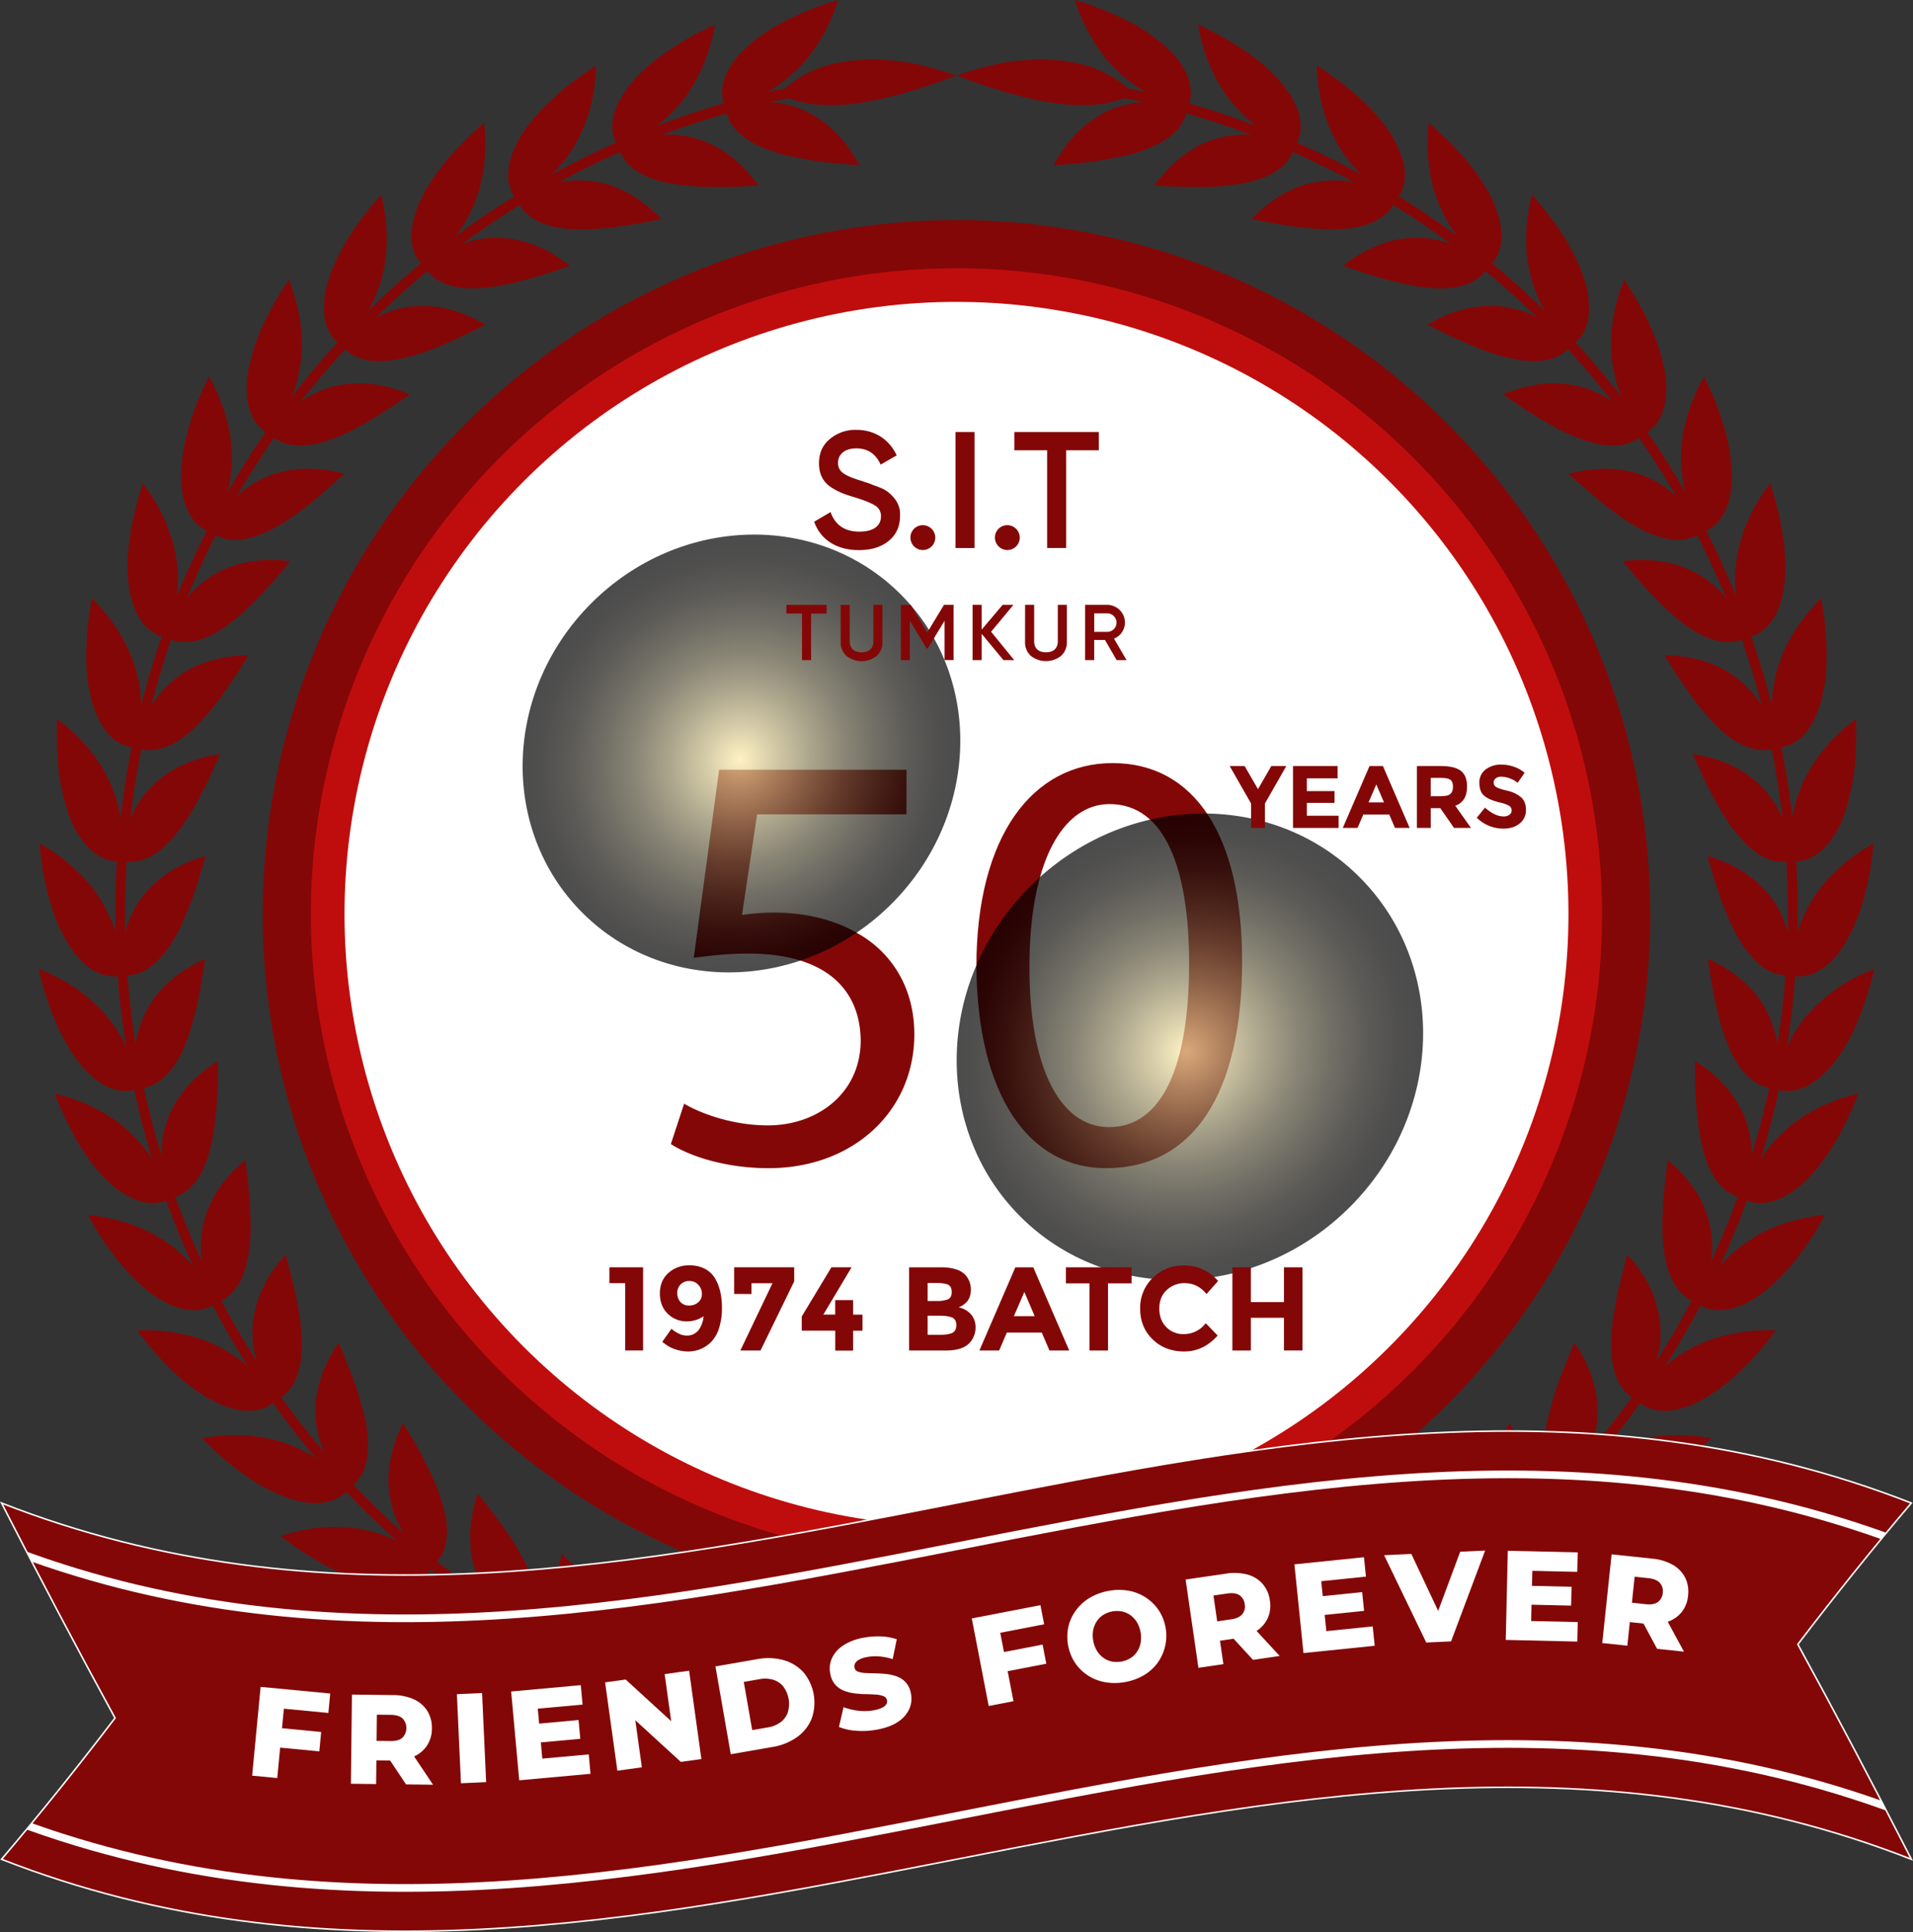 <svg xmlns="http://www.w3.org/2000/svg" xmlns:xlink="http://www.w3.org/1999/xlink" viewBox="0 0 1242.28 1254.22"><rect x="0" y="0" width="1242.28" height="1254.22" fill="#333333" stroke="none"/><defs><style>.cls-1,.cls-12{fill:none;stroke:#fff;stroke-miterlimit:10;}.cls-2{isolation:isolate;}.cls-3{fill:#840707;}.cls-4{fill:#bf0d0d;}.cls-5{fill:#fff;}.cls-6{fill:url(#Degradado_sin_nombre_2);}.cls-7{fill:url(#Degradado_sin_nombre_2-2);}.cls-8{fill:url(#Degradado_sin_nombre_2-3);}.cls-10,.cls-9{opacity:0.7;mix-blend-mode:color-dodge;}.cls-9{fill:url(#Degradado_sin_nombre_6);}.cls-10{fill:url(#Degradado_sin_nombre_6-2);}.cls-11{clip-path:url(#clip-path);}.cls-12{stroke-width:5px;}</style><linearGradient id="Degradado_sin_nombre_2" x1="494.84" y1="1150.74" x2="852.9" y2="1112.95" gradientUnits="userSpaceOnUse"><stop offset="0" stop-color="#ba7e27"/><stop offset="0.03" stop-color="#be832b"/><stop offset="0.07" stop-color="#cc9136"/><stop offset="0.11" stop-color="#e1a849"/><stop offset="0.15" stop-color="#ffc863"/><stop offset="0.24" stop-color="#f6b858"/><stop offset="0.28" stop-color="#f0ae51"/><stop offset="0.52" stop-color="#ffc863"/><stop offset="0.59" stop-color="#f5bc53"/><stop offset="0.72" stop-color="#dea131"/><stop offset="0.77" stop-color="#e9ae42"/><stop offset="0.85" stop-color="#ffc863"/><stop offset="0.89" stop-color="#f0b856"/><stop offset="0.97" stop-color="#ca8f35"/><stop offset="1" stop-color="#ba7e27"/></linearGradient><linearGradient id="Degradado_sin_nombre_2-2" x1="495.46" y1="1134.21" x2="853.52" y2="1096.41" xlink:href="#Degradado_sin_nombre_2"/><linearGradient id="Degradado_sin_nombre_2-3" x1="497.2" y1="1150.63" x2="855.25" y2="1112.83" xlink:href="#Degradado_sin_nombre_2"/><radialGradient id="Degradado_sin_nombre_6" cx="-1088.16" cy="237.92" r="215.37" gradientTransform="matrix(-0.72, 0, 0, -0.68, -14.45, 841.87)" gradientUnits="userSpaceOnUse"><stop offset="0" stop-color="#ffedab"/><stop offset="0.15" stop-color="#c6b885"/><stop offset="0.32" stop-color="#8a815d"/><stop offset="0.48" stop-color="#59533c"/><stop offset="0.64" stop-color="#322f22"/><stop offset="0.78" stop-color="#17150f"/><stop offset="0.91" stop-color="#060504"/><stop offset="1"/></radialGradient><radialGradient id="Degradado_sin_nombre_6-2" cx="-989.62" cy="736.89" r="202.07" gradientTransform="matrix(-0.72, 0, 0, -0.68, -234.39, 992.01)" xlink:href="#Degradado_sin_nombre_6"/><clipPath id="clip-path"><path class="cls-1" d="M1241.23,1207C827.84,1045.12,414.44,1368.87,1,1207q36.86-43.38,73.7-91.71Q37.89,1047.88,1,975.74c413.4,161.88,826.8-161.88,1240.19,0q-36.84,43.38-73.69,91.71Q1204.38,1134.86,1241.23,1207Z"/></clipPath></defs><g class="cls-2"><g id="Layer_2" data-name="Layer 2"><g id="OBJECTS"><circle class="cls-3" cx="621.14" cy="593.38" r="450.52" transform="translate(-237.66 613.01) rotate(-45)"/><circle class="cls-4" cx="621.14" cy="593.38" r="419.23" transform="translate(-237.66 613.01) rotate(-45)"/><circle class="cls-5" cx="621.14" cy="593.38" r="397.4" transform="translate(-237.66 613.01) rotate(-45)"/><path class="cls-3" d="M544.29,0a187.63,187.63,0,0,0-31.58,12.27,114,114,0,0,0-21.33,13,83.47,83.47,0,0,0-13.12,12.19,47.71,47.71,0,0,0-6.76,11c-5.64,13.35-.13,21.32-.13,21.32a55.63,55.63,0,0,0,8.81-2.24c5.3-1.92,12.65-4.34,20.41-9.15A97.3,97.3,0,0,0,524.4,37.78,115.49,115.49,0,0,0,544.29,0Z"/><path class="cls-3" d="M558.1,107.4c-10.72-1-20-1.69-28.25-2.9-8.25-1.38-15.28-2.59-21.36-4.16A85.51,85.51,0,0,1,493,94.75a50.22,50.22,0,0,1-10.46-6.15c-11.12-8.6-11-18.17-11-18.17s12.88-6,30.84-4a62.72,62.72,0,0,1,28.75,10.2C540.88,82.83,550.33,92.81,558.1,107.4Z"/><path class="cls-3" d="M464.26,15.89c-47.24,22.28-61.54,44.43-65.49,58-3.72,14.09,2.82,21.19,2.82,21.19A59.05,59.05,0,0,0,410,91.58a81,81,0,0,0,19-11.85A89.85,89.85,0,0,0,449.7,56,111.72,111.72,0,0,0,464.26,15.89Z"/><path class="cls-3" d="M492.64,120.39c-42.6,3.08-65.2-.91-77.46-8.3-12.16-6.9-13.33-16.44-13.33-16.44a52.75,52.75,0,0,1,8.18-4,78.81,78.81,0,0,1,21.82-4.24,66.2,66.2,0,0,1,29.87,6.16C472.23,98.45,483,107.21,492.64,120.39Z"/><path class="cls-3" d="M387.11,42.56c-43.76,28.51-54.76,52.6-56.88,66.48-1.8,14.38,5.68,20.58,5.68,20.58s3.12-1.55,7.9-4.48a82.8,82.8,0,0,0,17.1-14.47,85.15,85.15,0,0,0,17.31-26.34C383.15,73.39,386.62,59.67,387.11,42.56Z"/><path class="cls-3" d="M429.57,142.18c-41.82,8.86-64.65,8.2-77.86,2.47-13-5.26-15.47-14.49-15.47-14.49a36.74,36.74,0,0,1,7.64-4.91,76.58,76.58,0,0,1,20.95-7.33,69.09,69.09,0,0,1,30.44,2C406.49,123.57,418.22,130.42,429.57,142.18Z"/><path class="cls-3" d="M314.43,79.66a238.89,238.89,0,0,0-24,23.87A157.66,157.66,0,0,0,276.09,124c-6.85,12.37-8.85,22.13-8.89,29.27.05,14.34,8.32,19.49,8.32,19.49a56.35,56.35,0,0,0,7.31-5.41c4.33-3.57,9.61-9.37,15-16.63C308.29,135.86,318,113.5,314.43,79.66Z"/><path class="cls-3" d="M370.11,172.53c-40.34,14.36-62.92,17-76.79,13.11-13.76-3.58-17.39-12.37-17.39-12.37a56,56,0,0,1,7-5.81c4.62-3.19,11.11-7.52,19.79-10.07C319.78,151.92,344.3,152.11,370.11,172.53Z"/><path class="cls-3" d="M247.54,126.32c-17.31,19.41-26.82,36-31.95,49.13-5.32,13-5.74,23.14-4.85,30.18,2,14.26,10.92,18.22,10.92,18.22a55.68,55.68,0,0,0,6.45-6.4A105.89,105.89,0,0,0,240.72,199C249,182.75,255.59,159.25,247.54,126.32Z"/><path class="cls-3" d="M315.33,210.76c-19.06,9.8-34,16.25-46.05,19.86C257,234,248.12,235.11,241,234.15c-14.07-1.64-18.87-9.87-18.87-9.87a55,55,0,0,1,6.07-6.74,63.73,63.73,0,0,1,18.26-12.65C262.59,197.1,286.91,193.94,315.33,210.76Z"/><path class="cls-3" d="M187.6,181.57c-14.54,21.55-21.74,39.25-25,53-3.47,13.61-2.68,23.6-.73,30.55,4,13.88,13.33,16.59,13.33,16.59a57,57,0,0,0,5.47-7.25,109.2,109.2,0,0,0,10-20,84.53,84.53,0,0,0,3.73-14.28,84.48,84.48,0,0,0,1.68-16.76,100.46,100.46,0,0,0-2-19.66A118,118,0,0,0,187.6,181.57Z"/><path class="cls-3" d="M266.21,256.05c-17.59,12.27-31.5,20.68-42.94,25.91-11.65,5.07-20.49,7.22-27.55,7.32-14.1.32-20-7.19-20-7.19a55.42,55.42,0,0,1,5.05-7.55,62.51,62.51,0,0,1,16.39-15,60.73,60.73,0,0,1,28.73-10.26,72.66,72.66,0,0,1,18.7.42A96.31,96.31,0,0,1,266.21,256.05Z"/><path class="cls-3" d="M135.68,244.42c-2.83,5.86-5.38,11.33-7.48,16.55s-3.66,10.27-5.06,14.92a112.53,112.53,0,0,0-5,24.45c-1.44,14.05.37,23.66,3.42,30.37C127.43,344,137,345.35,137,345.35a91.34,91.34,0,0,0,11.6-29.13C152.25,298.38,152.24,274,135.68,244.42Z"/><path class="cls-3" d="M223.65,307.55c-3.89,3.67-7.73,7-11.33,10.05s-6.81,6-10,8.65c-6.59,5.13-12.39,9.37-17.63,12.79-10.7,6.69-19.5,9.83-26.31,11-13.86,2.27-20.75-4.39-20.75-4.39s4.42-13.5,18.14-25.25C169.17,308.55,191.73,299,223.65,307.55Z"/><path class="cls-3" d="M92.73,313.75c-15.93,49.72-9.51,75.3-2.3,87.45,7.76,12.33,17.42,12.39,17.42,12.39a60.11,60.11,0,0,0,3.17-8.51,81.08,81.08,0,0,0,4.29-21.95,89.73,89.73,0,0,0-3.18-31.36A111.34,111.34,0,0,0,92.73,313.75Z"/><path class="cls-3" d="M188.48,364.31c-26.81,33.27-45.15,47.05-58.92,51-13.35,4.18-21.11-1.48-21.11-1.48a51.69,51.69,0,0,1,2.69-8.68,78.43,78.43,0,0,1,11.79-18.84,66.18,66.18,0,0,1,24.88-17.63C158.55,364.28,172.28,362.36,188.48,364.31Z"/><path class="cls-3" d="M59.59,388.33c-9.06,51.45,1.06,75.94,9.8,87a26.46,26.46,0,0,0,12.91,9.08,16.21,16.21,0,0,0,6,.79,88.75,88.75,0,0,0,2.17-8.83A85.79,85.79,0,0,0,91.5,454a85.75,85.75,0,0,0-7.45-30.63C79.41,412.28,71.76,400.37,59.59,388.33Z"/><path class="cls-3" d="M161.37,425.3c-5.25,9.24-10.85,17-15.45,23.79a143.33,143.33,0,0,1-13.59,17.06c-8.16,9.42-15.77,14.83-22.25,17.74s-11.66,3.36-15.39,3a16.4,16.4,0,0,1-5.81-1.55,40.42,40.42,0,0,1,1.66-8.92,74.68,74.68,0,0,1,8.94-20.32,68.65,68.65,0,0,1,22.23-20.88C132,429.47,145,425.57,161.37,425.3Z"/><path class="cls-3" d="M37.13,466.81a230.42,230.42,0,0,0,1,33.87,145.82,145.82,0,0,0,5.27,24.45c4.08,13.42,10.21,21.56,15.34,26.45,10.61,9.75,20,7.21,20,7.21a55.47,55.47,0,0,0,.94-9,107.1,107.1,0,0,0-1.93-22.29C74,509.63,64.29,487.3,37.13,466.81Z"/><path class="cls-3" d="M143,489.45c-4.37,9.8-8.05,18.37-12.16,25.68a155.49,155.49,0,0,1-10.93,18.79c-7.36,10.4-13.54,16.87-19.66,20.62-11.92,7.63-20.86,4.29-20.86,4.29a56.2,56.2,0,0,1,.43-9.07A63.31,63.31,0,0,1,86,528.42C93.53,512.18,110.48,494.38,143,489.45Z"/><path class="cls-3" d="M25.65,547.57a187.06,187.06,0,0,0,5.69,33.36,112.66,112.66,0,0,0,8.44,23.48c6.11,12.73,12.57,20,18.68,24.14,12,8.23,20.87,4.45,20.87,4.45a54.78,54.78,0,0,0-.43-9.07c-.75-5.58-1.62-13.28-4.8-21.84a96.43,96.43,0,0,0-15.43-27.47A115.35,115.35,0,0,0,25.65,547.57Z"/><path class="cls-3" d="M133.64,555.57c-3.16,10.3-5.67,19.31-8.51,27.13-3,7.82-5.66,14.47-8.39,20.12-5.62,11.3-11.59,18.56-16.78,23.09-10.64,9.15-20,7-20,7a55.78,55.78,0,0,1-1-9c-.28-5.6.74-13.43,3.32-22a62.92,62.92,0,0,1,15.79-26.11C106.11,567.52,117.78,560.25,133.64,555.57Z"/><path class="cls-3" d="M25.06,629c12.1,50.73,31.09,69.23,43.4,75.9,13,6.51,21.32,1.55,21.32,1.55s-.46-3.45-1.58-8.94a81.36,81.36,0,0,0-7.87-21,85,85,0,0,0-19-25.15C52.59,643.1,41,635.21,25.06,629Z"/><path class="cls-3" d="M133.14,622.44c-5.74,42.43-14,63.68-23.92,74.21-9.27,10.5-18.82,9.69-18.82,9.69a34.6,34.6,0,0,1-2.08-8.84,78.18,78.18,0,0,1,.16-22.2,69.19,69.19,0,0,1,12.13-28C107.7,638,118.26,629.2,133.14,622.44Z"/><path class="cls-3" d="M35.49,709.92a245,245,0,0,0,14.42,30.67A159.41,159.41,0,0,0,64.43,761c9.31,10.63,17.91,15.76,24.61,18.2,13.55,4.75,21.16-1.33,21.16-1.33a55.39,55.39,0,0,0-2.67-8.69c-1.9-5.28-5.67-12.18-10.65-19.69C86.35,734.6,68.6,717.94,35.49,709.92Z"/><path class="cls-3" d="M141.67,688.69c0,42.78-5.1,64.93-13.4,76.68-8,11.76-17.47,12.24-17.47,12.24a55.49,55.49,0,0,1-3.15-8.51c-1.46-5.42-3.43-13-2.87-22C105.32,729.16,113.82,706.11,141.67,688.69Z"/><path class="cls-3" d="M57,788.64C69.55,811.48,82,826,92.69,835.23c10.45,9.36,19.86,13.16,26.84,14.66,14.15,2.81,20.83-4.24,20.83-4.24a56,56,0,0,0-3.91-8.2,110,110,0,0,0-13.21-18.06,97.13,97.13,0,0,0-25.11-19C87.36,794.75,73.74,790.41,57,788.64Z"/><path class="cls-3" d="M159.31,753c2.84,21.22,3.91,37.42,3.3,50-.9,12.7-2.88,21.46-6.11,27.83-6.2,12.7-15.58,14.49-15.58,14.49a55.58,55.58,0,0,1-4.36-8,66.52,66.52,0,0,1-1.75-51.66C139,774.86,146.48,763.69,159.31,753Z"/><path class="cls-3" d="M89.12,863.68a187.56,187.56,0,0,0,22.23,25.57,114.88,114.88,0,0,0,19.44,15.68c11.75,7.76,21.25,10.47,28.56,10.87,14.46.81,20.1-7.07,20.1-7.07a55.42,55.42,0,0,0-5-7.55,102.83,102.83,0,0,0-15.52-16.11,96.71,96.71,0,0,0-27.48-15.43A114.86,114.86,0,0,0,89.12,863.68Z"/><path class="cls-3" d="M185.54,814.39c2.7,10.42,5.15,19.44,6.81,27.57s2.75,15.26,3.31,21.52c1,12.63-.13,21.8-2.27,28.42C189,905.29,180,908.36,180,908.36a55,55,0,0,1-5.47-7.25c-3.18-4.61-6.48-11.77-8.66-20.46a62.81,62.81,0,0,1-.11-30.5C168.22,838.91,174.47,826.61,185.54,814.39Z"/><path class="cls-3" d="M131.1,933.61q6.89,6.92,13.14,12.54c4.25,3.71,8.48,6.86,12.38,9.74A116.15,116.15,0,0,0,178,968.79c12.88,5.93,22.39,7.56,29.76,6.9,14.48-1.2,19-9.76,19-9.76a56.25,56.25,0,0,0-6.08-6.75,88.8,88.8,0,0,0-17.54-13.87C187.53,935.9,164.5,927.8,131.1,933.61Z"/><path class="cls-3" d="M219.9,871.64c2.17,4.89,4.07,9.56,5.74,14s3.44,8.44,4.8,12.37c2.75,7.84,4.65,14.87,6.18,20.9,2.87,12.22,2.75,21.7,1.61,28.48-2.46,13.81-11,18.1-11,18.1a55.68,55.68,0,0,1-6.45-6.4A72,72,0,0,1,209.41,940C202.76,923.33,201.21,898.88,219.9,871.64Z"/><path class="cls-3" d="M182.16,997.18c41.53,31.57,67.81,34,81.62,31.31,14.23-3.19,17.52-12.27,17.52-12.27a77,77,0,0,0-6.93-5.87A81,81,0,0,0,255.08,999a87,87,0,0,0-30.63-7.47C212.4,990.67,198.43,991.88,182.16,997.18Z"/><path class="cls-3" d="M261.73,923.74c22.46,36.42,29.38,58.26,28.42,72.6-.52,14-8.45,19.39-8.45,19.39a44.28,44.28,0,0,1-7.25-5.47,78.54,78.54,0,0,1-13.85-17.37,67.82,67.82,0,0,1-8.33-29.34C251.85,951.85,254.48,938.38,261.73,923.74Z"/><path class="cls-3" d="M241.34,1053.26c45.42,25.69,71.87,24.41,85.19,19.89a26.54,26.54,0,0,0,12.9-9.14,16.23,16.23,0,0,0,2.75-5.33s-2.79-2.09-7.6-5a85.18,85.18,0,0,0-20.7-8.53,86.32,86.32,0,0,0-31.34-3.27C270.55,1042.56,256.76,1045.8,241.34,1053.26Z"/><path class="cls-3" d="M310.23,969.72c7,8,12.43,15.86,17.29,22.53a142.81,142.81,0,0,1,11.53,18.52c6.13,10.86,8.67,19.86,9.24,26.94s-.74,12.07-2.37,15.47a16.51,16.51,0,0,1-3.41,5,38.78,38.78,0,0,1-7.86-4.54,74.64,74.64,0,0,1-16.13-15.25,68.18,68.18,0,0,1-12.21-28C304.37,998.75,305,985.2,310.23,969.72Z"/><path class="cls-3" d="M307.69,1100.68a238.46,238.46,0,0,0,32.23,10.41,159.45,159.45,0,0,0,24.8,3.27c14.11.46,23.74-2.34,30.09-5.57,12.72-6.66,13.48-16.37,13.48-16.37a55.74,55.74,0,0,0-8.17-4c-5.16-2.22-12.78-4.15-21.66-5.66C360.42,1080.34,336.1,1082,307.69,1100.68Z"/><path class="cls-3" d="M364.59,1008.56c7.8,7.35,14.59,13.78,20.1,20.1a141.55,141.55,0,0,1,14,16.62c7.41,10.22,11.31,18.44,12.81,25.43,3.15,13.84-3,21.12-3,21.12a55.61,55.61,0,0,1-8.37-3.5c-5-2.64-11.83-6.33-18.05-12.93C369.4,1062.76,358.31,1040.88,364.59,1008.56Z"/><path class="cls-3" d="M379.9,1138.65c25.23,6.45,44.33,7.29,58.39,5.75,14-1.25,23.17-5.52,29-9.62,11.71-8.43,11.12-18.12,11.12-18.12a55.6,55.6,0,0,0-8.67-2.73,111.72,111.72,0,0,0-22.21-2.68,97.56,97.56,0,0,0-31.06,5.35C405.06,1120.67,392.6,1127.65,379.9,1138.65Z"/><path class="cls-3" d="M423.68,1039.62c17.46,12.4,30,22.68,38.8,31.69,8.67,9.33,13.71,16.77,16.16,23.46,5.05,13.19,0,21.27,0,21.27a55.91,55.91,0,0,1-8.8-2.23,61.72,61.72,0,0,1-19.64-10.38,62.36,62.36,0,0,1-19.31-23.59C425.78,1069.35,422.71,1056.26,423.68,1039.62Z"/><path class="cls-3" d="M500.43,1118a532.74,532.74,0,0,1-80.87-25.18,539.29,539.29,0,0,1-202-858.81A538.12,538.12,0,0,1,578.38,54.38a3.48,3.48,0,0,0-.54-6.93A546.66,546.66,0,0,0,417,1099.31a540.14,540.14,0,0,0,83.47,25.84Z"/><path class="cls-3" d="M621.14,49.06c-41.92,15.81-68.43,20.17-86.95,19a68.15,68.15,0,0,1-20.58-3.81,36.57,36.57,0,0,1-6.87-3,27.41,27.41,0,0,1,5.12-5.66,66.66,66.66,0,0,1,18.5-10.79c8.84-3.7,20.82-5.91,36-6.27a183,183,0,0,1,25.17,2.33A223.85,223.85,0,0,1,621.14,49.06Z"/><path class="cls-3" d="M698,0a187.63,187.63,0,0,1,31.58,12.27,114.68,114.68,0,0,1,21.33,13A83.92,83.92,0,0,1,764,37.47a48.06,48.06,0,0,1,6.76,11c5.64,13.35.12,21.32.12,21.32a55.4,55.4,0,0,1-8.8-2.24c-5.3-1.92-12.65-4.34-20.41-9.15a97.3,97.3,0,0,1-23.81-20.65A115.49,115.49,0,0,1,698,0Z"/><path class="cls-3" d="M684.17,107.4c10.73-1,20-1.69,28.26-2.9,8.25-1.38,15.28-2.59,21.36-4.16a86.07,86.07,0,0,0,15.52-5.59,50.48,50.48,0,0,0,10.46-6.15c11.12-8.6,11-18.17,11-18.17s-12.88-6-30.85-4a62.69,62.69,0,0,0-28.74,10.2C701.4,82.83,691.94,92.81,684.17,107.4Z"/><path class="cls-3" d="M778,15.89c47.24,22.28,61.53,44.43,65.49,58,3.71,14.09-2.83,21.19-2.83,21.19a59.28,59.28,0,0,1-8.38-3.49,80.81,80.81,0,0,1-19-11.85A89.87,89.87,0,0,1,792.57,56,111.53,111.53,0,0,1,778,15.89Z"/><path class="cls-3" d="M749.64,120.39c42.6,3.08,65.2-.91,77.46-8.3,12.16-6.9,13.33-16.44,13.33-16.44a52.75,52.75,0,0,0-8.18-4,78.81,78.81,0,0,0-21.82-4.24,66.2,66.2,0,0,0-29.87,6.16C770.05,98.45,759.26,107.21,749.64,120.39Z"/><path class="cls-3" d="M855.16,42.56c43.76,28.51,54.76,52.6,56.89,66.48,1.8,14.38-5.68,20.58-5.68,20.58s-3.12-1.55-7.91-4.48a82.78,82.78,0,0,1-17.09-14.47,85.15,85.15,0,0,1-17.31-26.34C859.13,73.39,855.65,59.67,855.16,42.56Z"/><path class="cls-3" d="M812.7,142.18c41.83,8.86,64.65,8.2,77.87,2.47,13-5.26,15.46-14.49,15.46-14.49a36.81,36.81,0,0,0-7.63-4.91,76.66,76.66,0,0,0-21-7.33,69.1,69.1,0,0,0-30.44,2C835.79,123.57,824.06,130.42,812.7,142.18Z"/><path class="cls-3" d="M927.84,79.66a238,238,0,0,1,24,23.87A158.65,158.65,0,0,1,966.19,124c6.85,12.37,8.84,22.13,8.89,29.27-.05,14.34-8.33,19.49-8.33,19.49a56.76,56.76,0,0,1-7.3-5.41c-4.33-3.57-9.61-9.37-15-16.63C934,135.86,924.3,113.5,927.84,79.66Z"/><path class="cls-3" d="M872.16,172.53c40.35,14.36,62.93,17,76.8,13.11,13.76-3.58,17.39-12.37,17.39-12.37a55.67,55.67,0,0,0-7-5.81c-4.61-3.19-11.11-7.52-19.78-10.07C922.5,151.92,898,152.11,872.16,172.53Z"/><path class="cls-3" d="M994.73,126.32c17.31,19.41,26.83,36,32,49.13,5.31,13,5.73,23.14,4.85,30.18-2,14.26-10.92,18.22-10.92,18.22a56.14,56.14,0,0,1-6.46-6.4A106.45,106.45,0,0,1,1001.55,199C993.25,182.75,986.69,159.25,994.73,126.32Z"/><path class="cls-3" d="M927,210.76c19.06,9.8,34,16.25,46,19.86,12.27,3.41,21.16,4.49,28.28,3.53,14.06-1.64,18.87-9.87,18.87-9.87a55.8,55.8,0,0,0-6.08-6.74,63.52,63.52,0,0,0-18.25-12.65C979.69,197.1,955.37,193.94,927,210.76Z"/><path class="cls-3" d="M1054.67,181.57c14.55,21.55,21.74,39.25,25,53,3.46,13.61,2.68,23.6.73,30.55-4,13.88-13.33,16.59-13.33,16.59a55.84,55.84,0,0,1-5.47-7.25,108.56,108.56,0,0,1-10-20,84.53,84.53,0,0,1-3.73-14.28,84.48,84.48,0,0,1-1.68-16.76,101.18,101.18,0,0,1,2-19.66A119.52,119.52,0,0,1,1054.67,181.57Z"/><path class="cls-3" d="M976.07,256.05c17.59,12.27,31.5,20.68,42.94,25.91,11.65,5.07,20.49,7.22,27.54,7.32,14.11.32,20-7.19,20-7.19a55.42,55.42,0,0,0-5-7.55,62.57,62.57,0,0,0-16.4-15,60.64,60.64,0,0,0-28.72-10.26,72.66,72.66,0,0,0-18.7.42A96.31,96.31,0,0,0,976.07,256.05Z"/><path class="cls-3" d="M1106.6,244.42c2.83,5.86,5.37,11.33,7.48,16.55s3.65,10.27,5.06,14.92a112.45,112.45,0,0,1,5,24.45c1.44,14.05-.36,23.66-3.41,30.37-5.92,13.24-15.5,14.64-15.5,14.64a91.34,91.34,0,0,1-11.6-29.13C1090,298.38,1090,274,1106.6,244.42Z"/><path class="cls-3" d="M1018.62,307.55c3.9,3.67,7.74,7,11.33,10.05s6.82,6,10,8.65c6.59,5.13,12.4,9.37,17.63,12.79,10.71,6.69,19.5,9.83,26.31,11,13.87,2.27,20.76-4.39,20.76-4.39s-4.42-13.5-18.15-25.25C1073.11,308.55,1050.55,299,1018.62,307.55Z"/><path class="cls-3" d="M1149.55,313.75c15.93,49.72,9.51,75.3,2.3,87.45-7.77,12.33-17.42,12.39-17.42,12.39a60.11,60.11,0,0,1-3.17-8.51,80.7,80.7,0,0,1-4.29-21.95,89.73,89.73,0,0,1,3.18-31.36A111.16,111.16,0,0,1,1149.55,313.75Z"/><path class="cls-3" d="M1053.79,364.31c26.82,33.27,45.16,47.05,58.93,51,13.34,4.18,21.11-1.48,21.11-1.48a52.91,52.91,0,0,0-2.69-8.68,78.75,78.75,0,0,0-11.79-18.84,66.18,66.18,0,0,0-24.88-17.63C1083.73,364.28,1070,362.36,1053.79,364.31Z"/><path class="cls-3" d="M1182.69,388.33c9.06,51.45-1.06,75.94-9.81,87a26.46,26.46,0,0,1-12.91,9.08,16.2,16.2,0,0,1-6,.79s-1.06-3.33-2.17-8.83a94.49,94.49,0,0,1,6.38-53C1162.86,412.28,1170.52,400.37,1182.69,388.33Z"/><path class="cls-3" d="M1080.91,425.3c5.25,9.24,10.85,17,15.45,23.79a142.33,142.33,0,0,0,13.58,17.06c8.16,9.42,15.78,14.83,22.25,17.74s11.67,3.36,15.4,3a16.5,16.5,0,0,0,5.81-1.55,40.15,40.15,0,0,0-1.67-8.92,74.6,74.6,0,0,0-8.93-20.32,68.75,68.75,0,0,0-22.23-20.88C1110.25,429.47,1097.25,425.57,1080.91,425.3Z"/><path class="cls-3" d="M1205.15,466.81a231.82,231.82,0,0,1-1.05,33.87,146.83,146.83,0,0,1-5.27,24.45c-4.08,13.42-10.21,21.56-15.34,26.45-10.61,9.75-20,7.21-20,7.21a55.47,55.47,0,0,1-.94-9,107.68,107.68,0,0,1,1.92-22.29C1168.33,509.63,1178,487.3,1205.15,466.81Z"/><path class="cls-3" d="M1099.26,489.45c4.37,9.8,8,18.37,12.16,25.68a155.49,155.49,0,0,0,10.93,18.79c7.36,10.4,13.54,16.87,19.66,20.62,11.92,7.63,20.86,4.29,20.86,4.29a55.65,55.65,0,0,0-.44-9.07,63.08,63.08,0,0,0-6.14-21.34C1148.75,512.18,1131.79,494.38,1099.26,489.45Z"/><path class="cls-3" d="M1216.63,547.57a187,187,0,0,1-5.7,33.36,112.12,112.12,0,0,1-8.43,23.48c-6.11,12.73-12.57,20-18.69,24.14-12,8.23-20.87,4.45-20.87,4.45a55.65,55.65,0,0,1,.44-9.07c.75-5.58,1.62-13.28,4.8-21.84a96.38,96.38,0,0,1,15.42-27.47A115.41,115.41,0,0,1,1216.63,547.57Z"/><path class="cls-3" d="M1108.64,555.57c3.15,10.3,5.67,19.31,8.51,27.13s5.65,14.47,8.39,20.12c5.62,11.3,11.58,18.56,16.77,23.09,10.65,9.15,20,7,20,7a55.22,55.22,0,0,0,.94-9c.29-5.6-.74-13.43-3.31-22a63,63,0,0,0-15.79-26.11C1136.17,567.52,1124.5,560.25,1108.64,555.57Z"/><path class="cls-3" d="M1217.22,629c-12.1,50.73-31.09,69.23-43.41,75.9-13,6.51-21.32,1.55-21.32,1.55s.47-3.45,1.59-8.94a81,81,0,0,1,7.87-21,84.79,84.79,0,0,1,19-25.15C1189.69,643.1,1201.27,635.21,1217.22,629Z"/><path class="cls-3" d="M1109.13,622.44c5.75,42.43,14,63.68,23.93,74.21,9.27,10.5,18.81,9.69,18.81,9.69a34.3,34.3,0,0,0,2.09-8.84,78.93,78.93,0,0,0-.16-22.2,69.33,69.33,0,0,0-12.13-28C1134.58,638,1124,629.2,1109.13,622.44Z"/><path class="cls-3" d="M1206.79,709.92a246.39,246.39,0,0,1-14.42,30.67A159.37,159.37,0,0,1,1177.84,761c-9.31,10.63-17.9,15.76-24.6,18.2-13.55,4.75-21.17-1.33-21.17-1.33a56.78,56.78,0,0,1,2.67-8.69c1.9-5.28,5.67-12.18,10.65-19.69C1155.93,734.6,1173.67,717.94,1206.79,709.92Z"/><path class="cls-3" d="M1100.61,688.69c0,42.78,5.09,64.93,13.39,76.68,8,11.76,17.48,12.24,17.48,12.24a55.49,55.49,0,0,0,3.15-8.51c1.45-5.42,3.43-13,2.86-22C1137,729.16,1128.46,706.11,1100.61,688.69Z"/><path class="cls-3" d="M1185.24,788.64c-12.51,22.84-24.93,37.37-35.65,46.59-10.45,9.36-19.86,13.16-26.84,14.66-14.15,2.81-20.83-4.24-20.83-4.24a56,56,0,0,1,3.91-8.2,110.49,110.49,0,0,1,13.2-18.06,97.3,97.3,0,0,1,25.11-19C1154.92,794.75,1168.53,790.41,1185.24,788.64Z"/><path class="cls-3" d="M1083,753c-2.84,21.22-3.91,37.42-3.31,50,.9,12.7,2.88,21.46,6.11,27.83,6.21,12.7,15.58,14.49,15.58,14.49a54.89,54.89,0,0,0,4.37-8,66.64,66.64,0,0,0,1.75-51.66C1103.27,774.86,1095.8,763.69,1083,753Z"/><path class="cls-3" d="M1153.16,863.68a187.56,187.56,0,0,1-22.23,25.57,115.28,115.28,0,0,1-19.44,15.68c-11.76,7.76-21.26,10.47-28.57,10.87-14.45.81-20.1-7.07-20.1-7.07a56.24,56.24,0,0,1,5.06-7.55,102.83,102.83,0,0,1,15.52-16.11,96.57,96.57,0,0,1,27.48-15.43A114.83,114.83,0,0,1,1153.16,863.68Z"/><path class="cls-3" d="M1056.74,814.39c-2.7,10.42-5.15,19.44-6.82,27.57-1.5,8.23-2.75,15.26-3.3,21.52-1,12.63.13,21.8,2.26,28.42,4.36,13.39,13.43,16.46,13.43,16.46a55.55,55.55,0,0,0,5.46-7.25c3.19-4.61,6.49-11.77,8.66-20.46a62.8,62.8,0,0,0,.12-30.5C1074.05,838.91,1067.8,826.61,1056.74,814.39Z"/><path class="cls-3" d="M1111.17,933.61q-6.89,6.92-13.14,12.54c-4.24,3.71-8.47,6.86-12.37,9.74a116.2,116.2,0,0,1-21.37,12.9c-12.87,5.93-22.39,7.56-29.76,6.9-14.48-1.2-19-9.76-19-9.76a56.25,56.25,0,0,1,6.08-6.75,88.8,88.8,0,0,1,17.54-13.87C1054.74,935.9,1077.77,927.8,1111.17,933.61Z"/><path class="cls-3" d="M1022.37,871.64q-3.24,7.33-5.74,14c-1.73,4.4-3.44,8.44-4.8,12.37-2.74,7.84-4.65,14.87-6.18,20.9-2.86,12.22-2.75,21.7-1.6,28.48,2.46,13.81,11,18.1,11,18.1a56.66,56.66,0,0,0,6.45-6.4A72.23,72.23,0,0,0,1032.87,940C1039.52,923.33,1041.06,898.88,1022.37,871.64Z"/><path class="cls-3" d="M1060.12,997.18c-41.53,31.57-67.81,34-81.63,31.31-14.22-3.19-17.51-12.27-17.51-12.27a77,77,0,0,1,6.93-5.87A80.74,80.74,0,0,1,987.2,999a87,87,0,0,1,30.62-7.47C1029.87,990.67,1043.84,991.88,1060.12,997.18Z"/><path class="cls-3" d="M980.54,923.74c-22.45,36.42-29.37,58.26-28.42,72.6.52,14,8.46,19.39,8.46,19.39a44.28,44.28,0,0,0,7.25-5.47,78.83,78.83,0,0,0,13.85-17.37A68.1,68.1,0,0,0,990,963.55C990.42,951.85,987.79,938.38,980.54,923.74Z"/><path class="cls-3" d="M1000.94,1053.26c-45.42,25.69-71.87,24.41-85.19,19.89a26.62,26.62,0,0,1-12.91-9.14,16.06,16.06,0,0,1-2.74-5.33s2.79-2.09,7.59-5a85.28,85.28,0,0,1,20.71-8.53,86.32,86.32,0,0,1,31.34-3.27C971.73,1042.56,985.52,1045.8,1000.94,1053.26Z"/><path class="cls-3" d="M932,969.72c-7,8-12.42,15.86-17.28,22.53a142.81,142.81,0,0,0-11.53,18.52c-6.14,10.86-8.67,19.86-9.24,26.94s.74,12.07,2.37,15.47a16.51,16.51,0,0,0,3.41,5,39.09,39.09,0,0,0,7.86-4.54,74.64,74.64,0,0,0,16.13-15.25,68.18,68.18,0,0,0,12.21-28C937.91,998.75,937.24,985.2,932,969.72Z"/><path class="cls-3" d="M934.59,1100.68a238.1,238.1,0,0,1-32.24,10.41,159.45,159.45,0,0,1-24.8,3.27c-14.11.46-23.73-2.34-30.08-5.57-12.73-6.66-13.48-16.37-13.48-16.37a55.74,55.74,0,0,1,8.17-4c5.16-2.22,12.78-4.15,21.66-5.66C881.86,1080.34,906.18,1082,934.59,1100.68Z"/><path class="cls-3" d="M877.68,1008.56c-7.79,7.35-14.58,13.78-20.09,20.1a140.58,140.58,0,0,0-14,16.62c-7.41,10.22-11.31,18.44-12.81,25.43-3.16,13.84,3,21.12,3,21.12a55.61,55.61,0,0,0,8.37-3.5c4.95-2.64,11.83-6.33,18-12.93C872.88,1062.76,884,1040.88,877.68,1008.56Z"/><path class="cls-3" d="M862.37,1138.65c-25.22,6.45-44.32,7.29-58.38,5.75-14-1.25-23.17-5.52-29-9.62-11.72-8.43-11.13-18.12-11.13-18.12a55.6,55.6,0,0,1,8.67-2.73,111.93,111.93,0,0,1,22.22-2.68,97.56,97.56,0,0,1,31.06,5.35C837.22,1120.67,849.68,1127.65,862.37,1138.65Z"/><path class="cls-3" d="M818.59,1039.62c-17.45,12.4-30,22.68-38.79,31.69-8.67,9.33-13.71,16.77-16.17,23.46-5,13.19,0,21.27,0,21.27a56.21,56.21,0,0,0,8.8-2.23,66.65,66.65,0,0,0,38.95-34C816.49,1069.35,819.56,1056.26,818.59,1039.62Z"/><path class="cls-3" d="M741.85,1118a532.62,532.62,0,0,0,80.86-25.18,539.29,539.29,0,0,0,202-858.81A538.12,538.12,0,0,0,663.9,54.38a3.48,3.48,0,0,1,.54-6.93A546.66,546.66,0,0,1,825.31,1099.31a540,540,0,0,1-83.46,25.84Z"/><path class="cls-3" d="M621.14,49.06c41.91,15.81,68.43,20.17,86.94,19a68.15,68.15,0,0,0,20.58-3.81,36.52,36.52,0,0,0,6.88-3,27.8,27.8,0,0,0-5.12-5.66,66.74,66.74,0,0,0-18.51-10.79c-8.83-3.7-20.81-5.91-36-6.27a183.28,183.28,0,0,0-25.17,2.33A224.15,224.15,0,0,0,621.14,49.06Z"/><polygon class="cls-6" points="625.34 1109.8 632.13 1129.49 652.96 1129.87 636.33 1142.41 642.41 1162.33 625.34 1150.39 608.27 1162.33 614.35 1142.41 597.72 1129.87 618.55 1129.49 625.34 1109.8"/><polygon class="cls-7" points="546.7 1108.46 551.78 1123.2 567.37 1123.48 554.92 1132.87 559.47 1147.79 546.7 1138.85 533.92 1147.79 538.47 1132.87 526.02 1123.48 541.61 1123.2 546.7 1108.46"/><polygon class="cls-8" points="703.99 1108.46 709.07 1123.2 724.66 1123.48 712.21 1132.87 716.76 1147.79 703.99 1138.85 691.21 1147.79 695.76 1132.87 683.32 1123.48 698.9 1123.2 703.99 1108.46"/><path class="cls-3" d="M588.66,528.64h-97L481.83,594a136.26,136.26,0,0,1,20.74-1.57c19.57,0,39.13,4.31,54.78,13.7,20,11.35,36.4,33.26,36.4,65.35,0,49.7-39.53,86.88-94.7,86.88-27.79,0-51.27-7.83-63.4-15.66l8.61-26.21c10.57,6.26,31.31,14.08,54.4,14.08,32.48,0,60.26-21.13,60.26-55.17-.39-32.88-22.31-56.36-73.18-56.36-14.48,0-25.83,1.57-35.22,2.74L467,499.68h121.7Z"/><path class="cls-3" d="M806.62,624.12c0,86.49-32.08,134.23-88.44,134.23-49.69,0-83.35-46.57-84.13-130.71,0-85.31,36.78-132.26,88.44-132.26C776.1,495.38,806.62,543.12,806.62,624.12ZM668.49,628c0,66.13,20.35,103.7,51.65,103.7,35.22,0,52.05-41.09,52.05-106,0-62.62-16.05-103.7-51.66-103.7C690.4,522,668.49,558.77,668.49,628Z"/><ellipse class="cls-9" cx="772.7" cy="679.52" rx="155.78" ry="147" transform="translate(-254.17 745.45) rotate(-45)"/><ellipse class="cls-10" cx="481.5" cy="489.12" rx="146.16" ry="137.93" transform="translate(-204.83 483.76) rotate(-45)"/><path class="cls-3" d="M1241.23,1207C827.84,1045.12,414.44,1368.87,1,1207q36.86-43.38,73.7-91.71Q37.89,1047.88,1,975.74c413.4,161.88,826.8-161.88,1240.19,0q-36.84,43.38-73.69,91.71Q1204.38,1134.86,1241.23,1207Z"/><polygon class="cls-5" points="163.74 1152.71 180.04 1154.27 181.92 1134.51 207.36 1136.94 208.57 1124.35 183.13 1121.91 184.34 1109.24 213.24 1112 214.44 1099.4 169.24 1095.08 163.74 1152.71"/><path class="cls-5" d="M277.18,1133.36a20,20,0,0,0,3.27-11.25,20.55,20.55,0,0,0-3-11.49,19.94,19.94,0,0,0-8.8-7.5A33.43,33.43,0,0,0,255,1100.4l-26.46-.31-.67,57.89,16.37.19.18-15.39,8.94.11,10.32,15.5,17.53.21-12.3-18.38A19.65,19.65,0,0,0,277.18,1133.36Zm-15.72-17.75a9,9,0,0,1-.14,12.48q-2.55,2.21-7.68,2.15l-9.09-.11.19-17,9.1.1Q259,1113.34,261.46,1115.61Z"/><rect class="cls-5" x="297.99" y="1099.43" width="16.37" height="57.89" transform="translate(-51.04 15.1) rotate(-2.61)"/><polygon class="cls-5" points="352.17 1141.66 351.21 1131.12 376.83 1128.79 375.72 1116.6 350.11 1118.93 349.22 1109.21 378.3 1106.57 377.15 1093.96 331.94 1098.08 337.18 1155.73 383.46 1151.52 382.32 1138.92 352.17 1141.66"/><polygon class="cls-5" points="431.61 1086.79 435.86 1117.35 406.3 1090.31 392.95 1092.16 400.92 1149.5 416.81 1147.3 412.56 1116.74 442.12 1143.78 455.47 1141.92 447.5 1084.58 431.61 1086.79"/><path class="cls-5" d="M521.76,1085.62a27.45,27.45,0,0,0-12.92-7.91,38,38,0,0,0-17.23-.6l-27,4.7,9.94,57,27-4.7a38,38,0,0,0,16-6.4,27.24,27.24,0,0,0,9.47-11.85,30.88,30.88,0,0,0-5.27-30.27Zm-10.19,26.08a13.56,13.56,0,0,1-4.72,6.36,18.92,18.92,0,0,1-8.2,3.32l-10.18,1.77L483,1091.87l10.19-1.78a18.89,18.89,0,0,1,8.83.35,13.58,13.58,0,0,1,6.59,4.35,18.81,18.81,0,0,1,2.95,16.91Z"/><path class="cls-5" d="M588.44,1092.44a14.35,14.35,0,0,0-5.51-3.91,26.88,26.88,0,0,0-6.85-1.72c-2.44-.29-4.86-.45-7.25-.5s-4.6-.11-6.61-.21a16,16,0,0,1-5-.89,3.43,3.43,0,0,1-2.32-2.63,4.14,4.14,0,0,1,.39-2.77,6.17,6.17,0,0,1,2.58-2.39,17.17,17.17,0,0,1,5.23-1.72,29.47,29.47,0,0,1,7.92-.39,39.7,39.7,0,0,1,8.67,1.75l2.67-12.89a35.92,35.92,0,0,0-10.34-1.85,49.42,49.42,0,0,0-11.24.85,34.85,34.85,0,0,0-13.49,5.2,19.85,19.85,0,0,0-7.13,8.28,16.37,16.37,0,0,0-1,9.79,14.58,14.58,0,0,0,3.22,7.17,14.83,14.83,0,0,0,5.55,3.91,27.92,27.92,0,0,0,6.87,1.75,66.42,66.42,0,0,0,7.26.55c2.39,0,4.58.13,6.57.25a16.33,16.33,0,0,1,5,1,3.57,3.57,0,0,1,2.38,2.74,3.49,3.49,0,0,1-.47,2.58,6.59,6.59,0,0,1-2.66,2.19,19.44,19.44,0,0,1-5.24,1.64,33.68,33.68,0,0,1-10.25.33,38.28,38.28,0,0,1-9.59-2.33l-3,12.87a35.59,35.59,0,0,0,11.38,2.49,52.31,52.31,0,0,0,13.78-.84q8.44-1.62,13.53-5.2a19.75,19.75,0,0,0,7.08-8.31,16.41,16.41,0,0,0,1-9.67A14.73,14.73,0,0,0,588.44,1092.44Z"/><polygon class="cls-5" points="677.05 1067.62 651.96 1072.46 649.55 1059.96 678.05 1054.45 675.65 1042.03 631.07 1050.64 642.05 1107.48 658.13 1104.38 654.36 1084.89 679.45 1080.04 677.05 1067.62"/><path class="cls-5" d="M752.48,1045.37a29.83,29.83,0,0,0-8.3-8.23,30.2,30.2,0,0,0-11.08-4.46,38,38,0,0,0-25.29,4.49,30.58,30.58,0,0,0-8.95,8,29,29,0,0,0-5,10.58,31.11,31.11,0,0,0,4.19,23.61,29,29,0,0,0,8.31,8.23,30.41,30.41,0,0,0,11.16,4.44,38,38,0,0,0,25.28-4.49,30.27,30.27,0,0,0,8.88-8,30.19,30.19,0,0,0,.76-34.23Zm-11.78,21.16a15.73,15.73,0,0,1-2.34,5.74,14.14,14.14,0,0,1-4.3,4.17,16.89,16.89,0,0,1-12.13,2.15,14,14,0,0,1-5.47-2.43,15.81,15.81,0,0,1-4.18-4.59,20,20,0,0,1-2.38-13.39,15.92,15.92,0,0,1,2.35-5.71,14.26,14.26,0,0,1,4.3-4.17,17,17,0,0,1,12.13-2.15,14.41,14.41,0,0,1,5.48,2.43,16,16,0,0,1,4.16,4.55,19.82,19.82,0,0,1,2.38,13.4Z"/><path class="cls-5" d="M823.16,1050.67a19.94,19.94,0,0,0,1.49-11.62,20.62,20.62,0,0,0-4.76-10.89,20,20,0,0,0-9.86-6,33.47,33.47,0,0,0-13.92-.57l-26.19,3.81,8.33,57.29,16.21-2.36-2.21-15.22,8.84-1.29,12.6,13.72L831,1075l-15-16.24A19.75,19.75,0,0,0,823.16,1050.67ZM797,1034.46q5.07-.74,7.89,1.11a7.94,7.94,0,0,1,3.4,5.86,7.86,7.86,0,0,1-1.6,6.5c-1.45,1.71-3.87,2.82-7.25,3.31l-9,1.31L788,1035.77Z"/><polygon class="cls-5" points="861.31 1058.89 860.23 1048.36 885.82 1045.74 884.57 1033.56 858.98 1036.18 857.99 1026.47 887.03 1023.5 885.74 1010.91 840.58 1015.54 846.47 1073.13 892.71 1068.39 891.42 1055.8 861.31 1058.89"/><polygon class="cls-5" points="933.92 1045.76 916.51 1008.78 898.83 1009.6 926.19 1066.29 942.3 1065.55 964.43 1006.58 948.24 1007.33 933.92 1045.76"/><polygon class="cls-5" points="994.55 1041.73 1020.27 1042.33 1020.55 1030.1 994.84 1029.5 995.07 1019.74 1024.25 1020.42 1024.55 1007.77 979.15 1006.72 977.81 1064.59 1024.28 1065.67 1024.57 1053.02 994.31 1052.32 994.55 1041.73"/><path class="cls-5" d="M1091.9,1046.73a19.9,19.9,0,0,0,4.31-10.9,20.63,20.63,0,0,0-1.92-11.72,20.09,20.09,0,0,0-8.07-8.29,33.35,33.35,0,0,0-13.34-4l-26.32-2.78-6.07,57.58,16.29,1.71,1.61-15.3,8.89.94,8.82,16.4,17.44,1.84L1083,1052.79A19.74,19.74,0,0,0,1091.9,1046.73Zm-14-19.14a7.9,7.9,0,0,1,1.85,6.51,7.81,7.81,0,0,1-3.16,5.9q-2.74,2-7.84,1.42l-9-1,1.77-16.86,9,.95Q1075.64,1025.1,1077.91,1027.59Z"/><g class="cls-11"><path class="cls-12" d="M1241.23,1178.89C827.84,1017,414.44,1340.77,1,1178.89"/><path class="cls-12" d="M1241.23,1003.84C827.84,842,414.44,1165.72,1,1003.84"/></g><path class="cls-1" d="M1241.23,1207C827.84,1045.12,414.44,1368.87,1,1207q36.86-43.38,73.7-91.71Q37.89,1047.88,1,975.74c413.4,161.88,826.8-161.88,1240.19,0q-36.84,43.38-73.69,91.71Q1204.38,1134.86,1241.23,1207Z"/><path class="cls-3" d="M536.8,392.66v5.64H526.71v30.22h-5.89V398.3H510.68v-5.64Z"/><path class="cls-3" d="M545.92,392.66h5.89v23.62c0,4.35,2.56,7.17,7.68,7.17s7.68-2.82,7.68-7.17V392.66h5.9v24a11.8,11.8,0,0,1-3.79,9.17,15.85,15.85,0,0,1-19.57,0,11.8,11.8,0,0,1-3.79-9.17Z"/><path class="cls-3" d="M619.27,392.66v35.86h-5.89V403l-10.91,18h-.72l-10.91-18.08v25.61H585V392.66h6.35l10.81,17.93L613,392.66Z"/><path class="cls-3" d="M658.61,428.52h-7l-14.14-17.06v17.06h-5.89V392.66h5.89v16.09l13.63-16.09h7L643.6,410.13Z"/><path class="cls-3" d="M665.68,392.66h5.89v23.62c0,4.35,2.56,7.17,7.68,7.17s7.68-2.82,7.68-7.17V392.66h5.89v24A11.8,11.8,0,0,1,689,425.8a15.84,15.84,0,0,1-19.56,0,11.8,11.8,0,0,1-3.79-9.17Z"/><path class="cls-3" d="M725.14,428.52l-7.58-13.06h-7v13.06h-5.89V392.66h14.34a11.54,11.54,0,0,1,11.52,11.53,11.26,11.26,0,0,1-7.12,10.39l8.15,13.94ZM710.6,398.19v12h8.45a6,6,0,0,0,0-12Z"/><path class="cls-3" d="M528.72,338.67l10.65-6.24c3,8.5,9.25,12.69,18.72,12.69s14-4,14-9.9a7.79,7.79,0,0,0-3.77-7c-2.47-1.61-7-3.44-13.34-5.38-7.21-2.15-10.76-3.55-15.82-6.88-4.84-3.45-7.31-8.4-7.31-15.17s2.36-11.95,7.1-15.82a25.65,25.65,0,0,1,17.11-5.92c12.05,0,21.41,6.24,26.25,16.57l-10.44,6c-3.12-7-8.39-10.55-15.81-10.55-7.21,0-11.84,3.66-11.84,9.36s3.66,8.18,15.17,11.73c2.91,1,5,1.61,6.24,2.15s3.23,1.19,5.6,2.15a20.7,20.7,0,0,1,5.48,3c4,3.12,8.29,8.28,7.75,15.49,0,6.78-2.47,12.26-7.42,16.25s-11.3,5.91-19.26,5.91C543.24,357.17,532.7,350.18,528.72,338.67Z"/><path class="cls-3" d="M607.37,349a8.07,8.07,0,0,1-16.14,0,8,8,0,0,1,8.07-8.07A8.12,8.12,0,0,1,607.37,349Z"/><path class="cls-3" d="M620.49,280.46h12.38v75.31H620.49Z"/><path class="cls-3" d="M662.24,349a8.07,8.07,0,0,1-16.14,0,8,8,0,0,1,8.07-8.07A8.12,8.12,0,0,1,662.24,349Z"/><path class="cls-3" d="M713.56,280.46V292.3h-21.2v63.47H680V292.3h-21.3V280.46Z"/><path class="cls-3" d="M395.74,822.7h21.88v54H406V833H395.74Z"/><path class="cls-3" d="M445.75,867a9.44,9.44,0,0,0,7.77-3.37,17,17,0,0,0,3.36-9.16,18.71,18.71,0,0,1-10.66,3.33,17.26,17.26,0,0,1-12.64-5q-5.07-5-5.07-13.18T434,826.44a19.58,19.58,0,0,1,13.72-5,21.15,21.15,0,0,1,9.94,2.2,16.55,16.55,0,0,1,6.61,6.15q4.56,7.65,4.56,19.17A42.29,42.29,0,0,1,467,862a22.78,22.78,0,0,1-4.91,8.85,20.67,20.67,0,0,1-15.38,6.49A26.15,26.15,0,0,1,434.16,874c-1.19-.74-2.55-1.71-4.1-2.9l6-8.5,1.43,1.2a18.9,18.9,0,0,0,3.44,2A11,11,0,0,0,445.75,867Zm1.67-19.48a8.82,8.82,0,0,0,6-2.09,6.94,6.94,0,0,0,2.39-5.49,8.28,8.28,0,0,0-2.32-5.87,7.61,7.61,0,0,0-5.8-2.48,7.7,7.7,0,0,0-5.68,2.21,7.57,7.57,0,0,0-2.2,5.6,8.57,8.57,0,0,0,2,5.76A7,7,0,0,0,447.42,847.51Z"/><path class="cls-3" d="M476.75,840V822.7h39v9.12l-21.87,44.91H480.77l20.87-43.68H488v7Z"/><path class="cls-3" d="M542.37,853.38V844H554v9.43h6.11v10.44H554v12.91h-11.6V863.82H520.65v-9.2L539.9,822.7H553l-18.32,30.68Z"/><path class="cls-3" d="M614,876.73H590.37v-54h21a30.25,30.25,0,0,1,9.47,1.31,13.59,13.59,0,0,1,6,3.56,14,14,0,0,1,3.63,9.43q0,6.33-4.09,9.43a14.89,14.89,0,0,1-1.94,1.35c-.36.18-1,.48-1.93.89a14.16,14.16,0,0,1,8,4.52,12.61,12.61,0,0,1,3,8.54,14.51,14.51,0,0,1-3.87,10Q625.16,876.72,614,876.73Zm-11.6-32.16h5.72a19.4,19.4,0,0,0,7.46-1.08q2.45-1.08,2.44-4.68c0-2.39-.75-4-2.24-4.75s-4-1.16-7.58-1.16h-5.8Zm0,21.95h8.27q5.19,0,7.77-1.27t2.59-5c0-2.5-.91-4.14-2.74-4.94s-4.76-1.2-8.78-1.2h-7.11Z"/><path class="cls-3" d="M681.51,876.73l-5-11.68H653.84l-5,11.68H636l23.34-54H671l23.34,54Zm-16.31-38-6.8,15.69h13.52Z"/><path class="cls-3" d="M719.54,833.13v43.6H707.48v-43.6h-15.3V822.7h42.66v10.43Z"/><path class="cls-3" d="M768.47,866.06A17.82,17.82,0,0,0,783,859l7.73,8q-9.19,10.35-21.68,10.35t-20.56-7.88q-8.09-7.89-8.08-19.9a26.88,26.88,0,0,1,8.23-20.06,27.73,27.73,0,0,1,20.14-8A28.54,28.54,0,0,1,791,831.58l-7.5,8.51Q777.83,833,769.32,833a16.59,16.59,0,0,0-11.64,4.44q-4.83,4.44-4.83,12t4.56,12.1A15.07,15.07,0,0,0,768.47,866.06Z"/><path class="cls-3" d="M833.78,822.7h12.06v54H833.78V855.47H812.29v21.26h-12v-54h12v22.57h21.49Z"/><path class="cls-3" d="M821.43,537.47h-9V521.6l-13.91-24.32h9.71l8.69,15,8.68-15h9.72L821.43,521.6Z"/><path class="cls-3" d="M868.64,497.28v8h-20v8.28h18v7.65h-18v8.34h20.64v7.93H839.66V497.28Z"/><path class="cls-3" d="M905.9,537.47l-3.74-8.68H885.31l-3.74,8.68H872l17.36-40.19h8.69l17.36,40.19Zm-12.14-28.23-5.06,11.67h10.07Z"/><path class="cls-3" d="M952.7,510.62q0,9.66-7.65,12.48l10.18,14.37h-11l-8.91-12.82h-6.21v12.82h-9V497.28h15.24q9.36,0,13.36,3.16T952.7,510.62Zm-10.81,4.77q1.67-1.49,1.67-4.74t-1.73-4.46q-1.73-1.2-6-1.2h-6.73v11.9h6.55Q940.23,516.89,941.89,515.39Z"/><path class="cls-3" d="M971.3,505.3a3.47,3.47,0,0,0-1.29,2.82,3.17,3.17,0,0,0,1.58,2.79c1,.69,3.49,1.5,7.3,2.44a20.45,20.45,0,0,1,8.88,4.23q3.16,2.82,3.17,8.22a10.83,10.83,0,0,1-4.06,8.77q-4.05,3.36-10.66,3.36A24.63,24.63,0,0,1,959,530.86l5.34-6.55q6.5,5.69,12,5.69a6.3,6.3,0,0,0,3.88-1.06,3.42,3.42,0,0,0,1.41-2.88,3.34,3.34,0,0,0-1.49-2.87,19.63,19.63,0,0,0-5.93-2.16c-4.67-1.11-8.1-2.56-10.26-4.34s-3.25-4.58-3.25-8.4a10.4,10.4,0,0,1,4.11-8.82,16.55,16.55,0,0,1,10.27-3.11,24.73,24.73,0,0,1,8,1.38,21.66,21.66,0,0,1,7,3.91l-4.54,6.56a17.67,17.67,0,0,0-10.81-4A5.4,5.4,0,0,0,971.3,505.3Z"/></g></g></g></svg>